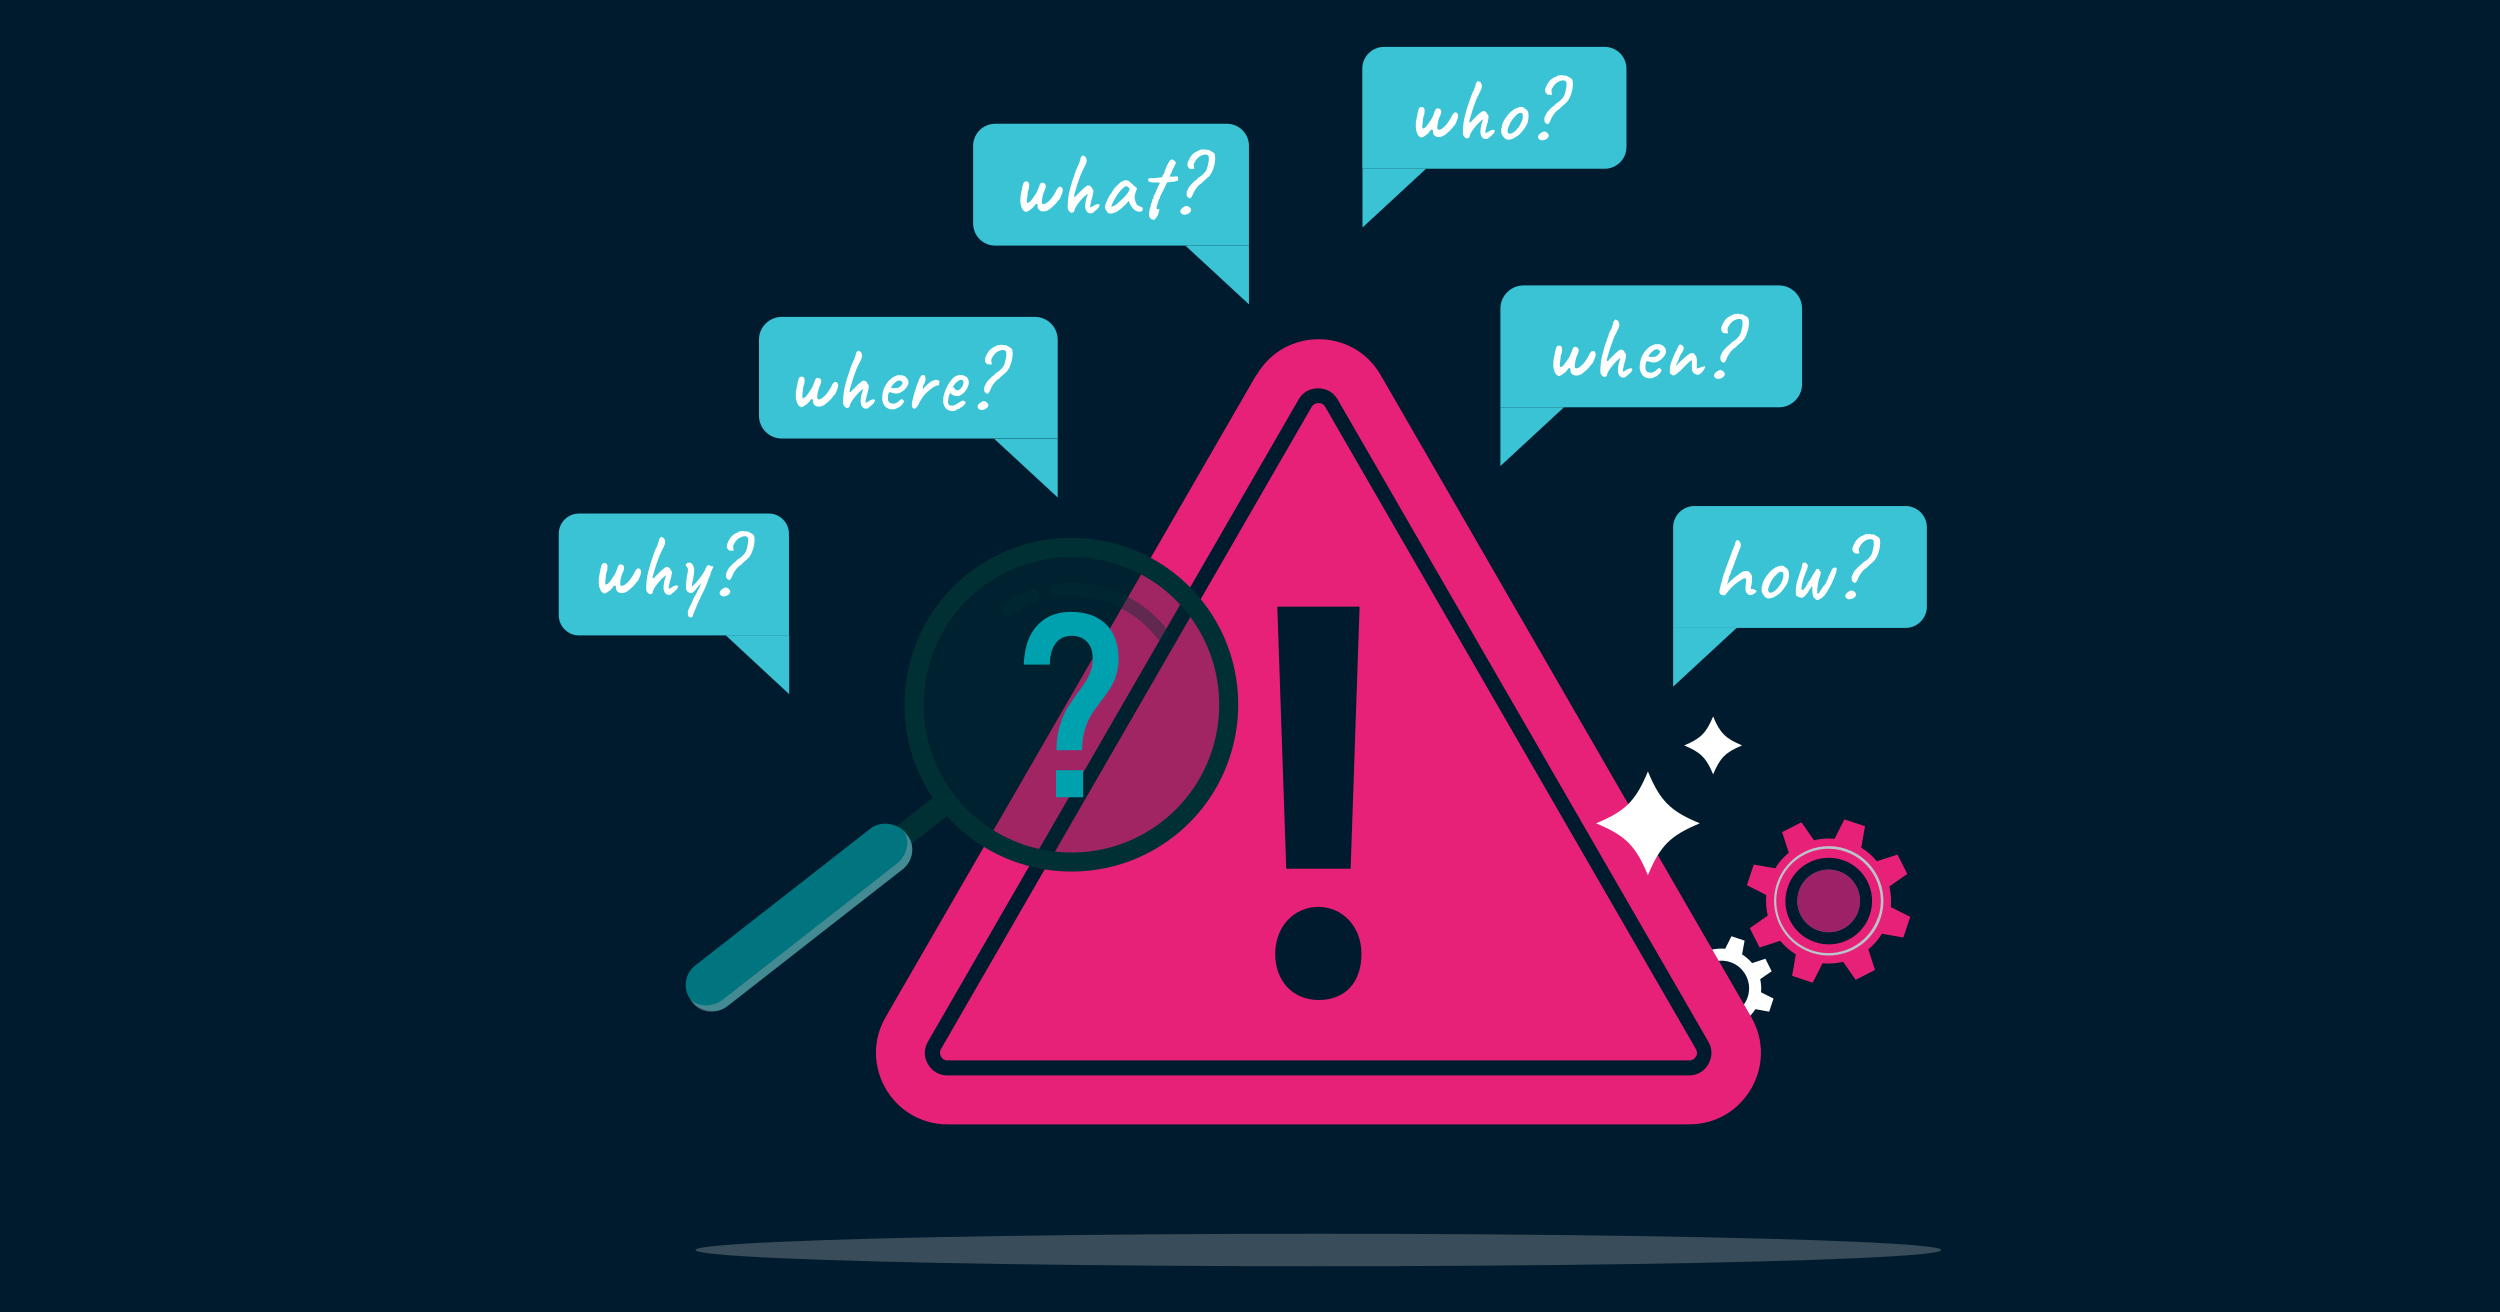 <?xml version="1.0" encoding="UTF-8"?> <svg xmlns="http://www.w3.org/2000/svg" version="1.1" viewBox="0 0 1200 630"><defs><style> .cls-1 { fill: #bcbec0; } .cls-1, .cls-2, .cls-3, .cls-4, .cls-5, .cls-6, .cls-7, .cls-8, .cls-9, .cls-10, .cls-11, .cls-12, .cls-13 { stroke-width: 0px; } .cls-1, .cls-5 { opacity: .3; } .cls-1, .cls-14 { mix-blend-mode: multiply; } .cls-2 { fill: #3ac2d5; } .cls-3 { fill: #516f7e; } .cls-4 { fill: #007580; } .cls-5, .cls-10 { fill: #003034; } .cls-6 { fill: #a7a9ac; } .cls-7 { fill: #00a1ae; } .cls-8 { fill: #e72178; } .cls-15 { opacity: .4; } .cls-9 { fill: #001b2d; } .cls-16 { isolation: isolate; } .cls-14 { opacity: .4; } .cls-11 { fill: #fff; } .cls-12 { fill: #9d2167; } .cls-13 { fill: #b9c5cb; } </style></defs><g class="cls-16"><g id="Layer_1" data-name="Layer 1"><rect class="cls-9" width="1200" height="630"></rect><g><ellipse class="cls-1" cx="632.8" cy="600" rx="299" ry="7.8"></ellipse><g><g><g><path class="cls-3" d="M892,437.2c2.6-7.9-1.6-16.4-9.5-19-7.9-2.6-16.4,1.6-19,9.5-2.6,7.9,1.6,16.4,9.5,19,7.9,2.6,16.4-1.6,19-9.5Z"></path><path class="cls-8" d="M860.2,468.4l9.9,3.3,4.7-9.3c3.4.3,6.7,0,9.9-.7l6,8.6,9.3-4.7-3.2-9.9c2.5-2.1,4.8-4.6,6.5-7.5l10.3,1.8,3.3-9.9-9.3-4.7c.3-3.4,0-6.7-.7-9.9l8.6-6-4.7-9.3-9.9,3.2c-2.1-2.5-4.6-4.8-7.5-6.5l1.8-10.3-9.9-3.3-4.7,9.3c-3.4-.3-6.7,0-9.9.7l-6-8.6-9.3,4.7,3.2,9.9c-2.5,2.1-4.8,4.6-6.5,7.5l-10.3-1.8-3.3,9.9,9.3,4.7c-.3,3.4,0,6.7.7,9.9l-8.6,6,4.7,9.3,9.9-3.2c2.1,2.5,4.6,4.8,7.5,6.5l-1.8,10.3ZM858.1,425.9c3.6-10.9,15.4-16.7,26.3-13.1,10.9,3.6,16.8,15.4,13.1,26.3-3.6,10.9-15.4,16.8-26.3,13.1-10.9-3.6-16.8-15.4-13.1-26.3Z"></path></g><path class="cls-12" d="M873,446.7c-7.9-2.6-12.1-11.1-9.5-19,2.6-7.9,11.1-12.1,19-9.5,7.9,2.6,12.1,11.1,9.5,19-2.6,7.9-11.1,12.1-19,9.5Z"></path><path class="cls-13" d="M852.9,424.1c4.6-13.7,19.5-21.2,33.2-16.6,13.7,4.6,21.2,19.5,16.6,33.2-4.6,13.7-19.5,21.2-33.2,16.6-13.7-4.6-21.2-19.5-16.6-33.2ZM901.5,440.4c4.4-13.1-2.7-27.3-15.9-31.7-13.1-4.4-27.3,2.7-31.7,15.8-4.4,13.1,2.7,27.3,15.8,31.7,13.1,4.4,27.3-2.7,31.7-15.9Z"></path><path class="cls-11" d="M815.1,497.4l6.3,2.1,3-6c2.2.2,4.3,0,6.3-.4l3.8,5.5,6-3-2.1-6.4c1.6-1.3,3-3,4.2-4.8l6.6,1.2,2.1-6.3-6-3c.2-2.2,0-4.3-.4-6.3l5.5-3.8-3-6-6.4,2.1c-1.3-1.6-3-3-4.8-4.2l1.2-6.6-6.3-2.1-3,6c-2.2-.2-4.3,0-6.3.4l-3.8-5.5-6,3,2.1,6.4c-1.6,1.3-3,3-4.2,4.8l-6.6-1.2-2.1,6.3,6,3c-.2,2.2,0,4.3.4,6.3l-5.5,3.8,3,6,6.4-2.1c1.3,1.6,3,3,4.8,4.2l-1.2,6.6ZM813.7,470.2c2.3-6.9,9.8-10.7,16.8-8.4,6.9,2.3,10.7,9.8,8.4,16.8-2.3,6.9-9.8,10.7-16.8,8.4-6.9-2.3-10.7-9.8-8.4-16.8Z"></path></g><g><path class="cls-8" d="M603,180l-177.9,308.2c-13.2,22.9,3.3,51.5,29.8,51.5h355.9c26.5,0,43-28.6,29.8-51.5l-177.9-308.2c-13.2-22.9-46.3-22.9-59.5,0Z"></path><path class="cls-9" d="M810.7,516.2h-355.9c-4,0-7.3-1.9-9.4-5.4-2-3.5-2-7.3,0-10.8l177.9-308.2c2-3.5,5.3-5.4,9.4-5.4s7.3,1.9,9.4,5.4l177.9,308.2c2,3.5,2,7.3,0,10.8-2,3.5-5.3,5.4-9.4,5.4ZM632.8,193.5c-1.5,0-2.4.6-3.2,1.8l-177.9,308.2c-.7,1.3-.7,2.4,0,3.7.7,1.3,1.7,1.8,3.2,1.8h355.9c1.5,0,2.4-.6,3.2-1.8s.7-2.4,0-3.7l-177.9-308.2c-.7-1.3-1.7-1.8-3.2-1.8Z"></path><path class="cls-9" d="M612.1,457.9c0-13.6,9.5-22.6,20.7-22.6s20.7,9,20.7,22.6-7.8,22.1-20.5,22.1-20.9-9.4-20.9-22.1ZM617.4,417l-4.3-125.8h39.5l-4.3,125.8h-30.9Z"></path></g><g><rect class="cls-10" x="329" y="421.9" width="142" height="11.1" transform="translate(-178.4 336.8) rotate(-38)"></rect><rect class="cls-4" x="318.1" y="428" width="130.6" height="24.9" rx="11.8" ry="11.8" transform="translate(-189.8 329.3) rotate(-38)"></rect><g class="cls-14"><path class="cls-6" d="M432.7,417.7l-83.2,65c-5.4,4.3-12.9,3.8-16.7-1l-1.7-2.2c-.1-.1-.2-.3-.3-.4,3.9,4.4,11,4.7,16.3.6l83.2-65c5.3-4.1,6.7-11.1,3.4-15.9.1.1.2.3.4.4l1.7,2.2c3.8,4.8,2.4,12.2-3.1,16.4Z"></path></g><g><circle class="cls-5" cx="514.3" cy="338.2" r="75.6"></circle><g class="cls-15"><path class="cls-10" d="M504.2,285.5c-.3-.4-.6-1-.7-1.6-.2-1.8,1-3.4,2.8-3.6,20.6-2.8,41.3,5.6,54,21.9,1.1,1.4.8,3.4-.6,4.5-1.4,1.1-3.4.8-4.5-.6-11.3-14.5-29.8-22-48.1-19.5-1.2.2-2.3-.3-3-1.2Z"></path></g><g class="cls-15"><path class="cls-10" d="M481,294.3c0,0,0-.1-.1-.2-1-1.5-.6-3.5.9-4.5,4-2.7,8.4-4.9,13-6.5,1.7-.6,3.5.3,4.1,2,.6,1.7-.3,3.5-2,4.1-4.1,1.4-7.9,3.4-11.5,5.8-1.4.9-3.3.6-4.3-.7Z"></path></g><path class="cls-10" d="M451.1,387.6c-27.2-34.8-21-85.3,13.8-112.5,34.8-27.2,85.3-21,112.5,13.8,27.2,34.8,21,85.3-13.8,112.5-34.8,27.2-85.3,21-112.5-13.8ZM570.2,294.6c-24.1-30.8-68.7-36.3-99.6-12.2-30.8,24.1-36.3,68.7-12.2,99.6,24.1,30.8,68.7,36.3,99.6,12.2,30.8-24.1,36.3-68.7,12.2-99.6Z"></path><path class="cls-10" d="M452.5,386.4c-26.6-34-20.5-83.4,13.5-109.9,34-26.6,83.4-20.5,109.9,13.5,26.6,34,20.5,83.4-13.5,109.9-34,26.6-83.4,20.5-109.9-13.5ZM571.6,293.4c-24.7-31.6-70.5-37.3-102.2-12.6-31.6,24.7-37.3,70.5-12.6,102.2,24.7,31.6,70.5,37.3,102.2,12.6,31.6-24.7,37.3-70.5,12.6-102.2Z"></path><path class="cls-7" d="M508.6,348.7c1-3.3,2.1-6.2,3.5-8.5,1.4-2.3,3.2-4.9,5.4-7.9,1.6-2.2,2.9-4,3.8-5.5.9-1.4,1.7-3,2.3-4.8.6-1.8.9-3.6.9-5.7h0c0-3.6-.9-6.3-2.7-8.2-1.8-1.9-4.3-2.9-7.5-2.9s-5.8,1.2-7.6,3.6c-1.8,2.4-2.7,5.8-2.8,10.2h0c0,0-12.5,0-12.5,0h0c.2-5.4,1.2-9.9,3-13.7,1.9-3.8,4.5-6.6,7.8-8.6,3.3-2,7.3-3,11.9-3s8.9.9,12.3,2.7c3.4,1.8,6,4.3,7.8,7.7,1.8,3.4,2.7,7.4,2.7,12.2h0c0,2.9-.4,5.5-1.1,7.8-.7,2.3-1.7,4.3-2.7,6-1.1,1.7-2.5,3.8-4.4,6.2-2,2.6-3.7,4.9-4.9,6.9-1.3,2-2.3,4.4-3.1,7.2-.8,2.8-1.3,6-1.3,9.7h-12.3c0-4.3.5-8.1,1.5-11.4ZM506.9,369.7h13v13h-13v-13Z"></path></g></g><g><path class="cls-11" d="M791,370.3c5.9,14.2,10.7,19,24.9,24.9-14.2,5.9-19,10.7-24.9,24.9-5.9-14.2-10.7-19-24.9-24.9,14.2-5.9,19-10.7,24.9-24.9Z"></path><path class="cls-11" d="M822.3,343.9c3.3,8,6,10.6,13.9,13.9-8,3.3-10.6,6-13.9,13.9-3.3-8-6-10.6-13.9-13.9,8-3.3,10.6-6,13.9-13.9Z"></path></g><path class="cls-2" d="M375.3,152.1h121.4c6.1,0,11,4.9,11,11v47.4h-132.4c-6.1,0-11-4.9-11-11v-36.4c0-6.1,4.9-11,11-11Z"></path><polygon class="cls-2" points="507.7 210.6 507.7 238.8 477.2 210.6 507.7 210.6"></polygon><g><path class="cls-2" d="M664.4,22.5h116.4v48.1c0,5.7-4.7,10.4-10.4,10.4h-106c-5.7,0-10.4-4.7-10.4-10.4v-37.7c0-5.7,4.7-10.4,10.4-10.4Z" transform="translate(1434.7 103.5) rotate(180)"></path><polygon class="cls-2" points="654 81 654 109.2 684.5 81 654 81"></polygon><g><path class="cls-11" d="M681.9,65.8c-.4,0-.8-.3-1.2-.9-.4-.6-.7-1.3-.9-2.2-.2-.9-.3-1.8-.2-2.7,0-.9,0-1.7.2-2.2.1-.6.2-1.1.3-1.7,0-.2.1-.3.2-.4,0-.1,0-.3,0-.6,0-.3.1-.7.3-1.3.1-.5.2-.9.3-1.2.1-.3.2-.5.3-.7.2-.3.5-.4.8-.5.3,0,.6,0,.9,0,.3.1.5.3.6.6.2.1.3.5.3,1,0,.5,0,1-.1,1.6,0,.5-.2.9-.4,1.1,0,.1-.1.5-.2,1.1,0,.6-.1,1.2-.2,1.9,0,.7-.2,1.2-.2,1.6,0,.5,0,.9.1,1.2.2.3.5.2,1-.1.5-.3,1.2-1.1,2-2.3.6-.9,1.1-1.6,1.4-2.1.3-.5.5-1,.7-1.5.2-.4.4-.9.6-1.5.1-.5.3-.8.4-1.1.1-.3.3-.5.4-.6.3-.3.6-.4.9-.3.4,0,.7.2,1.1.4.3.3.5.8.5,1.3,0,.5-.2,1.1-.5,1.8-.2.5-.5,1-.7,1.7-.2.7-.4,1.4-.5,2.1-.1.7-.2,1.3-.2,1.8s0,.9.2,1c.2.1.4.2.6.2.3,0,.7-.1,1.2-.4.4-.3,1-.7,1.6-1.3.3-.3.6-.6,1-1.1.4-.5.7-1,1.1-1.6.4-.6.7-1.1.9-1.5.2-.4.4-.7.4-.8,0-.2.1-.4.4-.7.2-.2.3-.4.4-.5.1-.1.3-.3.6-.4.2-.1.5-.1.7,0,.2,0,.4.2.6.5.1.1.2.3.3.6,0,.3,0,.6,0,1,0,.3-.2.7-.4,1.3-.2.5-.4,1-.6,1.5-.2.5-.4.8-.5,1-.1.1-.3.3-.6.6-.3.3-.5.6-.8,1-.7.9-1.2,1.4-1.6,1.7-.3.3-.6.5-.8.7-.6.6-1.3,1.1-1.9,1.4-.7.3-1.4.5-2,.5-.6,0-1.2-.1-1.6-.4-.9-.5-1.3-1.2-1.3-2.3s0-.5-.2-.9c-.1,0-.3,0-.5,0-.2,0-.4.3-.6.6-.3.5-.7,1-1.3,1.5-.6.5-1.2.9-1.8,1.3-.6.3-1.1.5-1.4.5Z"></path><path class="cls-11" d="M714.7,66.4c-.7.3-1.4.4-2,.3-.6-.1-1.1-.5-1.5-1.1-.4-.6-.6-1.4-.6-2.4s0-.8.1-1.3c0-.6.2-1.2.3-1.8.1-.6.3-1.2.5-1.7,0-.3.2-.5.3-.7,0-.2,0-.3,0-.3s-.3,0-.4.2c-.2.1-.3.3-.4.3-.7.5-1.3,1.2-2,1.9-.7.7-1.2,1.5-1.8,2.2-.5.7-1,1.4-1.3,2s-.5,1.1-.5,1.4-.2.7-.7.9c-.4.2-.8.2-1.1,0-.5-.3-.9-.7-1.2-1.3-.2-.5-.3-1.3-.2-2.4,0-1.4.2-2.6.3-3.6.1-1.1.4-2.2.7-3.5.3-1.3.8-2.8,1.3-4.6.4-1,.7-2,1-2.9.3-.9.6-1.7.8-2.3.2-.6.4-1,.5-1.2.1-.1.3-.5.6-1.1.2-.6.4-1.1.6-1.7.2-.6.3-.9.3-1,0-.2,0-.4.1-.6,0-.2.2-.3.3-.5.1-.2.3-.4.4-.5.1-.1.2-.2.2-.2.1,0,.3,0,.6.2.3.1.5.2.7.4.2.2.4.4.4.6.2.4.3.8.3,1.2,0,.4-.1.9-.3,1.5-.2.6-.7,1.4-1.2,2.5-.5.9-.9,1.8-1.3,2.8-.4,1-.7,1.9-1.1,3-.1.4-.3,1-.6,1.8-.2.8-.5,1.5-.7,2.3-.2.8-.4,1.5-.6,2.1-.2.6-.2,1-.2,1.2s.1.3.3.3c.2,0,.5-.2.7-.5.1-.2.3-.5.7-.8.3-.3.6-.6.8-.8.2-.2.5-.5.9-.9s.8-.8,1.2-1.1c.4-.4.8-.7,1.2-1,.4-.3.7-.4.9-.4.4,0,.8.1,1.2.4.3.3.6.6.7,1.1,0,0,.2.2.3.3,0,.1.1.2.2.3.1.1.2.6,0,1.5,0,.9-.4,2-.8,3.4-.3,1.1-.4,1.9-.6,2.6-.1.7,0,1,.2,1,.6-.3,1.1-.6,1.4-.8.8-.5,1.5-.8,2.1-.8s.8.2.8.5,0,.3-.2.5c-.1.2-.2.3-.2.4v.2c0,0-.2.3-.6.6-.4.4-.8.8-1.2,1.1-.4.4-.8.6-1.1.7Z"></path><path class="cls-11" d="M723.8,67c-.4,0-.7,0-.9-.2-.2-.1-.5-.3-.8-.6-.5-.6-1-1.2-1.2-1.7-.3-.6-.4-1.1-.3-1.6,0-.2.1-.6,0-1-.1-.1-.2-.2-.1-.3,0,0,.1-.1.2-.2.2,0,.2-.2.2-.5,0-.2,0-.7.3-1.5.3-.8.6-1.5,1.1-2.2.2-.3.4-.7.8-1.1.3-.5.7-1,1.1-1.4.4-.5.8-.9,1.1-1.1.7-.6,1.4-1.1,1.9-1.4.6-.3,1.2-.5,1.8-.7.6-.1,1.1-.2,1.5-.2s.8.2,1.2.7c.7.3,1.1.7,1.4,1.1.3.4.5,1,.6,1.8,0,.9,0,1.9-.2,3-.2,1.2-.9,2.6-2.1,4.2-.7,1-1.4,1.8-2,2.4-.6.5-1.4,1-2.2,1.5-.6.4-1.2.7-1.7.8-.5.2-1.2.3-1.8.3ZM728,62.1c.7-.7,1.2-1.4,1.6-2.1.4-.7.7-1.5,1.1-2.5.1-.3.2-.7.2-1.1,0-.4,0-.9,0-1.3,0-.4-.1-.6-.3-.7-.3-.2-.7-.3-1.1-.2-.4,0-.9.3-1.4.8-.9.8-1.7,1.7-2.4,2.7s-1.3,2.3-1.8,3.7c-.3.9-.4,1.7-.1,2.2.2.5.7.7,1.5.5.7-.2,1.7-.8,2.8-2Z"></path><path class="cls-11" d="M741.5,67.1c-.6.2-1.1.3-1.4.3-.4,0-.8-.2-1.3-.5-.5-.5-.7-1.1-.5-1.6.2-.5.7-1.1,1.5-1.6.5-.3.9-.5,1.2-.6.2,0,.6,0,1.2.3.9.6,1.3,1.2,1.2,1.9-.1.7-.7,1.3-1.8,1.8ZM742.6,59.4c-.5,0-.8-.3-1-.6s-.3-.7-.3-1,0-.2,0-.4c0-.2,0-.4,0-.7,0-.2,0-.4.3-.8s.4-.8.6-1.3c.3-.6.8-1.2,1.5-1.9.7-.7,1.2-1.3,1.7-1.6.3-.2.5-.4.7-.5,0-.1.2-.3.6-.7.4-.3.7-.6,1-.7.8-.5,1.2-.9,1.4-1.1.7-.7,1.2-1.3,1.5-1.8.3-.6.6-1.2.7-1.9.2-.7.4-1.6.6-2.7,0-1,0-1.7,0-2,0-.3-.2-.6-.6-.9-.6-.3-1.4-.3-2.2,0-.8.2-1.6.6-2.3,1.3-.7.6-1.3,1.4-1.8,2.4-.2.5-.3.8-.3,1,0,.2,0,.4.1.7,0,.2,0,.5.1.7,0,.2.1.4.1.6-.1,0-.3,0-.6,0-.3,0-.6,0-1,0-.3,0-.6-.1-.9-.3-.3-.4-.5-.7-.6-.8-.2-.2-.3-.5-.2-.7,0-.2,0-.5,0-1,.2-.6.5-1.2.8-1.9.3-.7.8-1.3,1.3-2,.5-.6,1.2-1.1,1.9-1.5.6-.3,1.4-.6,2.3-1.1.4,0,.9,0,1.4-.1.2,0,.4,0,.6,0s.3,0,.3.2h1.3c.3,0,.7.2,1.1.5.4.2.8.4,1.2.7.4.2.6.5.8.7.2.6.3,1.4.3,2.4,0,.9-.2,1.9-.4,3-.3,1-.6,2-1,3-.4.9-.9,1.7-1.5,2.4-.2.2-.5.5-1,.9-.5.4-.9.8-1.5,1.3-.5.5-.9.9-1.2,1.2-1,.5-1.8,1.4-2.6,2.5-.8,1.1-1.3,2.2-1.7,3.2-.3.7-.6,1.1-.8,1.3-.2.2-.5.2-.9.2Z"></path></g></g><g><path class="cls-11" d="M384.3,195.2c-.4,0-.8-.3-1.2-.9-.4-.6-.7-1.3-.9-2.2-.2-.9-.3-1.8-.2-2.7,0-.9,0-1.7.2-2.2.1-.6.2-1.1.3-1.7,0-.2.1-.3.2-.4,0-.1,0-.3,0-.6,0-.3.1-.7.3-1.3.1-.5.2-.9.3-1.2.1-.3.2-.5.3-.7.2-.3.5-.4.8-.5.3,0,.6,0,.9,0,.3.1.5.3.6.6.2.1.3.5.3,1,0,.5,0,1-.1,1.6,0,.5-.2.9-.4,1.1,0,.1-.1.5-.2,1.1,0,.6-.1,1.2-.2,1.9,0,.7-.2,1.2-.2,1.6,0,.5,0,.9.1,1.2.2.3.5.2,1-.1.5-.3,1.2-1.1,2-2.3.6-.9,1.1-1.6,1.4-2.1.3-.5.5-1,.7-1.5.2-.4.4-.9.6-1.5.1-.5.3-.8.4-1.1.1-.3.3-.5.4-.6.3-.3.6-.4.9-.3.4,0,.7.2,1.1.4.3.3.5.8.5,1.3,0,.5-.2,1.1-.5,1.8-.2.5-.5,1-.7,1.7-.2.7-.4,1.4-.5,2.1-.1.7-.2,1.3-.2,1.8s0,.9.2,1c.2.1.4.2.6.2.3,0,.7-.1,1.2-.4.4-.3,1-.7,1.6-1.3.3-.3.6-.6,1-1.1.4-.5.7-1,1.1-1.6.4-.6.7-1.1.9-1.5.2-.4.4-.7.4-.8,0-.2.1-.4.4-.7.2-.2.3-.4.4-.5.1-.1.3-.3.6-.4.2-.1.5-.1.7,0,.2,0,.4.2.6.5.1.1.2.3.3.6,0,.3,0,.6,0,1,0,.3-.2.7-.4,1.3-.2.5-.4,1-.6,1.5-.2.5-.4.8-.5,1-.1.1-.3.3-.6.6-.3.3-.5.6-.8,1-.7.9-1.2,1.4-1.6,1.7-.3.3-.6.5-.8.7-.6.6-1.3,1.1-1.9,1.4-.7.3-1.4.5-2,.5-.6,0-1.2-.1-1.6-.4-.9-.5-1.3-1.2-1.3-2.3s0-.5-.2-.9c-.1,0-.3,0-.5,0-.2,0-.4.3-.6.6-.3.5-.7,1-1.3,1.5-.6.5-1.2.9-1.8,1.3-.6.3-1.1.5-1.4.5Z"></path><path class="cls-11" d="M417.2,195.8c-.7.3-1.4.4-2,.3-.6-.1-1.1-.5-1.5-1.1-.4-.6-.6-1.4-.6-2.4s0-.8.1-1.3c0-.6.2-1.2.3-1.8.1-.6.3-1.2.5-1.7,0-.3.2-.5.3-.7s0-.3,0-.3-.3,0-.4.2c-.2.1-.3.3-.4.3-.7.5-1.3,1.2-2,1.9-.7.7-1.2,1.5-1.8,2.2-.5.7-1,1.4-1.3,2-.3.6-.5,1.1-.5,1.4s-.2.7-.7.9c-.4.2-.8.2-1.1,0-.5-.3-.9-.7-1.2-1.3-.2-.5-.3-1.3-.2-2.4,0-1.4.2-2.6.3-3.6.1-1.1.4-2.2.7-3.5.3-1.3.8-2.8,1.3-4.6.4-1,.7-2,1-2.9.3-.9.6-1.7.8-2.3.2-.6.4-1,.5-1.2.1-.1.3-.5.6-1.1.2-.6.4-1.1.6-1.7.2-.6.3-.9.3-1,0-.2,0-.4.1-.6,0-.2.2-.3.3-.5.1-.2.3-.4.4-.5.1-.1.2-.2.2-.2.1,0,.3,0,.6.2.3.1.5.2.7.4.2.2.4.4.4.6.2.4.3.8.3,1.2,0,.4-.1.9-.3,1.5s-.7,1.4-1.2,2.5c-.5.9-.9,1.8-1.3,2.8s-.7,1.9-1.1,3c-.1.4-.3,1-.6,1.8-.2.8-.5,1.5-.7,2.3-.2.8-.4,1.5-.6,2.1-.2.6-.2,1-.2,1.2s.1.3.3.3c.2,0,.5-.2.7-.5.1-.2.3-.5.7-.8.3-.3.6-.6.8-.8l.9-.9c.4-.4.8-.8,1.2-1.1.4-.4.8-.7,1.2-1,.4-.3.7-.4.9-.4.4,0,.8.1,1.2.4.3.3.6.6.7,1.1,0,0,.2.2.3.3,0,.1.1.2.2.3.1.1.2.6,0,1.5,0,.9-.4,2-.8,3.4-.3,1.1-.4,1.9-.6,2.6-.1.7,0,1,.2,1,.6-.3,1.1-.6,1.4-.8.8-.5,1.5-.8,2.1-.8s.8.2.8.5,0,.3-.2.5c-.1.2-.2.3-.2.4v.2c0,0-.2.3-.6.6-.4.4-.8.8-1.2,1.1-.4.4-.8.6-1.1.7Z"></path><path class="cls-11" d="M431.1,195.6c-.7.5-1.5.8-2.3.9-.9,0-1.7,0-2.4-.4-.8-.3-1.4-.8-1.9-1.5-.4-.5-.7-1.2-.9-2.1-.2-.8-.2-1.9,0-3.3.1-1.2.5-2.4,1.1-3.6.6-1.2,1.4-2.3,2.3-3.2.9-.9,1.9-1.6,2.9-1.9.4-.3.8-.4,1.1-.4.3,0,.9,0,1.5,0,.7,0,1.2.2,1.6.4.4.2.7.4.9.7.5.4.8.9.9,1.3.1.4.2.9.2,1.3-.1.7-.5,1.6-1.3,2.5-.7,1-1.7,1.7-2.9,2.3-.6.2-1.2.3-1.9.3s-1.4-.2-2.2-.5c-.6-.2-1-.2-1.2.2-.2.3-.3,1-.4,2,0,.9,0,1.6.3,2.1.3.5.6.8,1.1.9.6.1,1.1.2,1.4.2.3,0,.7-.2,1.2-.4.4-.2.6-.4.8-.5.1,0,.3-.2.4-.3.1-.1.3-.3.5-.5.2-.2.3-.3.5-.4.1,0,.3-.1.4-.1s.4,0,.6.3c.2.2.3.4.4.5.2,0,.2.3,0,.7-.2.4-.5.8-1,1.3-.5.5-1,.9-1.6,1.3ZM430.9,186.3c.3-.1.6-.3.9-.6.4-.3.7-.6,1-1,.3-.3.4-.6.4-.8,0-.4-.2-.7-.6-1-.4-.3-.9-.3-1.7-.1-.3,0-.6.3-1,.6s-.7.6-1.1,1c-.3.4-.6.7-.8,1-.2.3-.3.5-.3.6,0,.1.3.3.7.3.4,0,.8.1,1.3,0,.5,0,.9-.1,1.2-.2Z"></path><path class="cls-11" d="M439.3,196.1c-.1.2-.4.2-.7,0-.3-.2-.5-.3-.6-.5-.2,0-.3-.2-.3-.5,0-.2,0-.5,0-.9,0-.4,0-.8.1-1.1,0-.3.1-.6.2-1,.1-.3.2-.7.3-1.2.2-.8.4-1.3.5-1.8,0-.4.2-.8.3-1.1.1-.3.2-.8.4-1.3.2-.6.4-1.2.6-1.8.2-.6.4-1.1.7-1.7.1-.5.4-1.1.6-1.6.3-.5.5-.9.8-1.3.1-.1.3-.3.5-.3.2,0,.4,0,.6,0,.3,0,.5,0,.6.3.1.2.2.5.3,1,.1.5,0,1.1,0,1.6-.2.5-.5,1.2-1,2-.1.5-.2.8-.2,1.1,0,.3,0,.5,0,.8.3-.4.7-.8,1-1.2.4-.3.8-.7,1.1-1,.6-.5,1.1-1,1.5-1.3.4-.3,1-.5,1.6-.7.3-.2.6-.3,1-.3.3,0,.6,0,1,.2.3.1.6.3.8.5,0,0,0,0-.1.2,0,.2,0,.5-.1.8,0,.3,0,.7-.2,1-.5,0-1.1,0-1.5.3-.5.2-.9.5-1.3.7s-.7.5-1,.8c-.5.4-1.1.8-1.6,1.3-.6.5-1.1,1-1.6,1.6-.4.5-.8,1-1.1,1.5-.3.5-.6.9-.8,1.3-.2.4-.4.7-.5,1-.2.5-.5,1-.9,1.6-.4.5-.7.8-.9.9Z"></path><path class="cls-11" d="M457.2,197.3c-1.4,0-2.5-.5-3.3-1.4-.8-1-1.2-2.2-1.2-3.8,0-1,.2-2.2.6-3.4s.9-2.4,1.5-3.5c.6-1.1,1.3-2.1,2-3,.7-.9,1.5-1.5,2.3-1.8.3-.1.6-.3.9-.3.3,0,.7-.1,1-.1s.7,0,1,.1.7.2,1,.3c.5.2,1,.5,1.3.9.3.4.6,1,.7,1.8,0,.5,0,.8,0,1.1,0,.3-.1.6-.3,1-.3,1-.8,1.9-1.5,2.7-.6.8-1.4,1.4-2.3,1.9-.2.1-.5.2-.8.3-.3,0-.6,0-.8,0-.6,0-1.1-.1-1.6-.3-.5-.2-1-.5-1.3-.9l-.3-.3-.2.4c-.3.7-.5,1.3-.6,1.9-.1.6-.2,1.1-.2,1.5s0,.7,0,1c0,.3.2.6.3.8.1.2.3.3.5.4.2,0,.5.1.8.1s.4,0,.6,0c.2,0,.4,0,.6-.1.5-.2.9-.4,1.2-.6.3-.2.6-.4,1-.7h.2c0,0,0-.1,0-.1.4-.2.7-.4.9-.5.2-.1.4-.2.4-.2.1,0,.2-.1.3-.2.3,0,.6,0,1,.2.4.2.6.5.6.8,0,.2-.2.4-.4.7-.2.3-.5.6-.8.9s-.6.5-.8.6c0,0-.2,0-.3.1-.1,0-.2.1-.3.2h0c-.3.3-.5.5-.8.5h-.3c-.1.2-.5.4-1.1.7-.6.2-1.3.4-1.9.4ZM459.3,187.4c.4,0,.8-.1,1.1-.3.3-.2.6-.5.9-.8.6-.7,1-1.4,1.1-2.2.1-.8,0-1.3-.3-1.6-.1,0-.3-.1-.4-.2-.1,0-.3,0-.6,0-.3,0-.6.2-1.1.5-.4.3-.9.7-1.3,1.1-.4.4-.8.9-1,1.3l-.6.9c.2,0,.3-.1.5-.2.2,0,.3,0,.3,0,0,.2.2.4.3.6.1.2.2.4.4.5.1.1.3.2.6.2Z"></path><path class="cls-11" d="M472.5,196.5c-.6.2-1.1.3-1.4.3-.4,0-.8-.2-1.3-.5-.5-.5-.7-1.1-.5-1.6.2-.5.7-1.1,1.5-1.6.5-.3.9-.5,1.2-.6.2,0,.6,0,1.2.3.9.6,1.3,1.2,1.2,1.9-.1.7-.7,1.3-1.8,1.8ZM473.7,188.8c-.5,0-.8-.3-1-.6-.2-.3-.3-.7-.3-1s0-.2,0-.4c0-.2,0-.4,0-.7,0-.2,0-.4.3-.8.2-.4.4-.8.6-1.3.3-.6.8-1.2,1.5-1.9.7-.7,1.2-1.3,1.7-1.6.3-.2.5-.4.7-.5,0-.1.2-.3.6-.7.4-.3.7-.6,1-.7.8-.5,1.2-.9,1.4-1.1.7-.7,1.2-1.3,1.5-1.8.3-.6.6-1.2.7-1.9.2-.7.4-1.6.6-2.7,0-1,0-1.7,0-2,0-.3-.2-.6-.6-.9-.6-.3-1.4-.3-2.2,0-.8.2-1.6.6-2.3,1.3-.7.6-1.3,1.4-1.8,2.4-.2.5-.3.8-.3,1,0,.2,0,.4.1.7,0,.2,0,.5.1.7,0,.2.1.4.1.6-.1,0-.3,0-.6,0-.3,0-.6,0-1,0-.3,0-.6-.1-.9-.3-.3-.4-.5-.7-.6-.8-.2-.2-.3-.5-.2-.7,0-.2,0-.5,0-1,.2-.6.5-1.2.8-1.9.3-.7.8-1.3,1.3-2,.5-.6,1.2-1.1,1.9-1.5.6-.3,1.4-.6,2.3-1.1.4,0,.9,0,1.4-.1.2,0,.4,0,.6,0,.2,0,.3,0,.3.2h1.3c.3,0,.7.2,1.1.5.4.2.8.4,1.2.7.4.2.6.5.8.7.2.6.3,1.4.3,2.4,0,.9-.2,1.9-.4,3-.3,1-.6,2-1,3-.4.9-.9,1.7-1.5,2.4-.2.2-.5.5-1,.9-.5.4-.9.8-1.5,1.3-.5.5-.9.9-1.2,1.2-1,.5-1.8,1.4-2.6,2.5s-1.3,2.2-1.7,3.2c-.3.7-.6,1.1-.8,1.3-.2.2-.5.2-.9.2Z"></path></g><path class="cls-2" d="M477.7,59.4h111.2c5.9,0,10.6,4.8,10.6,10.6v47.9h-121.8c-5.9,0-10.6-4.8-10.6-10.6v-37.3c0-5.9,4.8-10.6,10.6-10.6Z"></path><polygon class="cls-2" points="599.5 117.9 599.5 146.1 569 117.9 599.5 117.9"></polygon><path class="cls-2" d="M731.3,137h133.7v47.4c0,6.1-5,11.1-11.1,11.1h-122.6c-6.1,0-11.1-5-11.1-11.1v-36.3c0-6.1,5-11.1,11.1-11.1Z" transform="translate(1585.2 332.5) rotate(180)"></path><polygon class="cls-2" points="720.2 195.5 720.2 223.7 750.7 195.5 720.2 195.5"></polygon><path class="cls-2" d="M813.3,242.9h111.6v48.3c0,5.6-4.6,10.2-10.2,10.2h-101.4c-5.6,0-10.2-4.6-10.2-10.2v-38.1c0-5.6,4.6-10.2,10.2-10.2Z" transform="translate(1728 544.3) rotate(180)"></path><polygon class="cls-2" points="803.1 301.4 803.1 329.6 833.6 301.4 803.1 301.4"></polygon><g><path class="cls-11" d="M827.2,285.6c-.2,0-.4,0-.7,0-.2,0-.4-.2-.6-.3-.2-.3-.4-.5-.5-.7-.1-.2-.1-.4-.1-.7,0-.3.1-.7.2-1.3.1-.5.3-1.1.5-1.9.2-.8.4-1.6.7-2.5,0-.4.2-.9.3-1.4.2-.5.3-.9.5-1.4.2-.4.3-.8.4-1,.2-.8.5-1.5.7-2.1.2-.6.5-1.3.8-2.2s.7-1.9,1.2-3.2c.6-1.7,1.1-3,1.5-3.9s.6-1.5.7-1.9c.1-.4.2-.7.3-1,0-.2.1-.4.3-.6.2-.1.4-.2.6-.2.4,0,.8.2,1,.6.3.4.5.9.6,1.5,0,.6,0,1.1-.3,1.6-.5,1-.9,2.2-1.4,3.6-.5,1.4-1,2.7-1.5,4.1-.5,1.3-.9,2.5-1.4,3.5,0,.1,0,.4-.2.7-.1.3-.2.6-.3.8-.1.2-.3.5-.5,1,0,.1,0,.4-.1.7,0,.3-.2.7-.3,1,0,.3-.2.7-.3,1.1-.1.4-.2.8-.3,1.2.1-.2.4-.6.8-1,.4-.4.8-.8,1.2-1.2.5-.4.9-.8,1.4-1.2.5-.4.9-.7,1.3-1,.3-.2.8-.5,1.3-1,0,0,0-.2.2-.2,0,0,.2,0,.3,0,0,0,.2,0,.2-.1s.1-.1.2-.2c0-.2.3-.3.6-.4.3-.1.7-.2,1.1-.3.4,0,.8,0,1,0s.6,0,.9.3c.3.2.5.5.9,1,.3.4.5.9.6,1.5,0,.6,0,1.3-.1,2,0,.2,0,.6-.1,1.1,0,.5-.1.9-.2,1.3l-.3,1.4h.6c.3,0,.6,0,1.1.2.1.1.2.2.4.3.1.1.3.2.4.2.3,0,.4.3.2.6-.1.3-.4.6-.7.8-.7.5-1.3.7-1.9.8-.5,0-1.1-.1-1.6-.5-.5-.5-.8-1-.9-1.6-.1-.6-.1-1.3,0-2.3.1-1.3.2-2.2.2-2.8,0-.6-.1-.9-.4-.9s-.8.2-1.5.6c-.7.4-1.4.9-2.3,1.5-.8.6-1.7,1.3-2.5,2.1s-1.5,1.6-2.1,2.4c-.3.4-.7.8-1,1.2-.3.4-.7.6-1.1.6Z"></path><path class="cls-11" d="M848.8,287.2c-.4,0-.7,0-.9-.2-.2-.1-.5-.3-.8-.6-.5-.6-1-1.2-1.2-1.7-.3-.6-.4-1.1-.3-1.6,0-.2.1-.6,0-1-.1-.1-.2-.2-.1-.3,0,0,.1-.1.2-.2.2,0,.2-.2.2-.5,0-.2,0-.7.3-1.5.3-.8.6-1.5,1.1-2.2.2-.3.4-.7.8-1.1.3-.5.7-1,1.1-1.4.4-.5.8-.9,1.1-1.1.7-.6,1.4-1.1,1.9-1.4.6-.3,1.2-.5,1.8-.7.6-.1,1.1-.2,1.5-.2s.8.2,1.2.7c.7.3,1.1.7,1.4,1.1.3.4.5,1,.6,1.8,0,.9,0,1.9-.2,3-.2,1.2-.9,2.6-2.1,4.2-.7,1-1.4,1.8-2,2.4-.6.5-1.4,1-2.2,1.5-.6.4-1.2.7-1.7.8-.5.2-1.2.3-1.8.3ZM853.1,282.4c.7-.7,1.2-1.4,1.6-2.1.4-.7.7-1.5,1.1-2.5.1-.3.2-.7.2-1.1,0-.4,0-.9,0-1.3,0-.4-.1-.6-.3-.7-.3-.2-.7-.3-1.1-.2-.4,0-.9.3-1.4.8-.9.8-1.7,1.7-2.4,2.7s-1.3,2.3-1.8,3.7c-.3.9-.4,1.7-.1,2.2.2.5.7.7,1.5.5.7-.2,1.7-.8,2.8-2Z"></path><path class="cls-11" d="M871.7,287.7c-.4-.2-.7-.5-1-.8-.3-.3-.5-.8-.6-1.4-.1-.6-.2-1.4-.2-2.4s0-1.2,0-1.9c-.5.7-1,1.3-1.4,1.9-.6,1.2-1.3,2.1-1.9,2.7-.6.6-1.1,1-1.4,1.1-.1,0-.4,0-.7,0-.3,0-.7-.2-1-.3-.4-.1-.7-.3-1-.5-.3-.2-.4-.3-.5-.5,0-.1,0-.5,0-1s0-1.1,0-1.7c0-.6.1-1.2.2-1.7,0-.5.2-.9.3-1.1,0,0,0-.2,0-.3,0-.1,0-.2,0-.3.4-1.3.7-2.3,1-3.2.3-.9.5-1.7.8-2.4s.4-1.3.5-1.5c0-.2,0-.5.1-.7,0-.3.1-.4.1-.6,0-.3.1-.5.4-.8.3-.3.7-.4.9-.3.3,0,.6.2.8.5.3.3.5.5.6.8.1.2.2.5,0,.8,0,.3-.3.9-.5,1.6-.3.6-.6,1.3-.8,2-.3.7-.5,1.4-.7,1.9-.2.6-.3,1-.4,1.4,0,.2,0,.4-.1.6,0,.2-.1.3-.1.5,0,0-.1.2-.2.3,0,.1,0,.2,0,.3s0,.3-.1.6c0,.3-.1.6-.1.9-.1.5,0,.9.2.9.2,0,.4,0,.7,0,0-.1.3-.3.5-.6.3-.3.5-.6.7-.9.1-.3.2-.6.4-.7.1-.1.2-.2.3-.3,0,0,.1-.2.1-.5s.1-.4.4-.7c.3-.4.6-.8.9-1.2.6-1,1-1.7,1.1-2,.2-.4.5-.8.7-1.1.2-.3.5-.7.7-1.1.1-.2.2-.4.3-.6.1-.2.3-.3.6-.3s.5,0,.7,0c.1,0,.2.2.3.6.2.2.4.4.5.7.1.3.2.5.2.7-.1.1-.2.3-.2.7,0,0,0,.3-.2.8-.1.4-.3.9-.5,1.3-.2,1-.4,2-.6,3.1-.1,1.1-.2,2-.2,2.7s0,1.2.2,1.3c.2.1.5-.1.8-.7.4-.6.9-1.3,1.5-2.3.1-.2.4-.6.9-1.1s.8-1,.9-1.4c0-.1,0-.4.3-.7.2-.3.3-.7.5-1.1.2-.4.3-.7.3-1,0,0,.1-.3.4-.8s.6-1.1.9-1.8c.2-.7.5-1.1,1-1.4.4-.3.9-.3,1.2-.2.4.1.5.4.4.9-.1,1-.5,2.1-1,3.4-.5,1.3-1.1,2.6-1.7,3.9-.7,1.3-1.3,2.4-1.9,3.4-.2.2-.4.4-.6.7-.2.3-.3.5-.3.6s-.1.2-.4.5c-.2.2-.5.5-.9.8-.3.3-.7.6-1.1.8-.4.3-.8.4-1.1.5-.4,0-.8,0-1.3-.3Z"></path><path class="cls-11" d="M889,287.4c-.6.2-1.1.3-1.4.3-.4,0-.8-.2-1.3-.5-.5-.5-.7-1.1-.5-1.6.2-.5.7-1.1,1.5-1.6.5-.3.9-.5,1.2-.6.2,0,.6,0,1.2.3.9.6,1.3,1.2,1.2,1.9-.1.7-.7,1.3-1.8,1.8ZM890.1,279.6c-.5,0-.8-.3-1-.6-.2-.3-.3-.7-.3-1s0-.2,0-.4c0-.2,0-.4,0-.7,0-.2,0-.4.3-.8.2-.4.4-.8.6-1.3.3-.6.8-1.2,1.5-1.9.7-.7,1.2-1.3,1.7-1.6.3-.2.5-.4.7-.5,0-.1.2-.3.6-.7.4-.3.7-.6,1-.7.8-.5,1.2-.9,1.4-1.1.7-.7,1.2-1.3,1.5-1.8.3-.6.6-1.2.7-1.9.2-.7.4-1.6.6-2.7,0-1,0-1.7,0-2,0-.3-.2-.6-.6-.9-.6-.3-1.4-.3-2.2,0-.8.2-1.6.6-2.3,1.3-.7.6-1.3,1.4-1.8,2.4-.2.5-.3.8-.3,1,0,.2,0,.4.1.7,0,.2,0,.5.1.7,0,.2.1.4.1.6-.1,0-.3,0-.6,0-.3,0-.6,0-1,0-.3,0-.6-.1-.9-.3-.3-.4-.5-.7-.6-.8-.2-.2-.3-.5-.2-.7,0-.2,0-.5,0-1,.2-.6.5-1.2.8-1.9.3-.7.8-1.3,1.3-2,.5-.6,1.2-1.1,1.9-1.5.6-.3,1.4-.6,2.3-1.1.4,0,.9,0,1.4-.1.2,0,.4,0,.6,0,.2,0,.3,0,.3.2h1.3c.3,0,.7.2,1.1.5.4.2.8.4,1.2.7.4.2.6.5.8.7.2.6.3,1.4.3,2.4,0,.9-.2,1.9-.4,3-.3,1-.6,2-1,3-.4.9-.9,1.7-1.5,2.4-.2.2-.5.5-1,.9-.5.4-.9.8-1.5,1.3-.5.5-.9.9-1.2,1.2-1,.5-1.8,1.4-2.6,2.5-.8,1.1-1.3,2.2-1.7,3.2-.3.7-.6,1.1-.8,1.3-.2.2-.5.2-.9.2Z"></path></g><g><path class="cls-11" d="M747.9,180.3c-.4,0-.8-.3-1.2-.9-.4-.6-.7-1.3-.9-2.2-.2-.9-.3-1.8-.2-2.7,0-.9,0-1.7.2-2.2.1-.6.2-1.1.3-1.7,0-.2.1-.3.2-.4,0-.1,0-.3,0-.6,0-.3.1-.7.3-1.3.1-.5.2-.9.3-1.2.1-.3.2-.5.3-.7.2-.3.5-.4.8-.5.3,0,.6,0,.9,0,.3.1.5.3.6.6.2.1.3.5.3,1,0,.5,0,1-.1,1.6,0,.5-.2.9-.4,1.1,0,.1-.1.5-.2,1.1,0,.6-.1,1.2-.2,1.9,0,.7-.2,1.2-.2,1.6,0,.5,0,.9.1,1.2.2.3.5.2,1-.1.5-.3,1.2-1.1,2-2.3.6-.9,1.1-1.6,1.4-2.1.3-.5.5-1,.7-1.5.2-.4.4-.9.6-1.5.1-.5.3-.8.4-1.1.1-.3.3-.5.4-.6.3-.3.6-.4.9-.3.4,0,.7.2,1.1.4.3.3.5.8.5,1.3,0,.5-.2,1.1-.5,1.8-.2.5-.5,1-.7,1.7-.2.7-.4,1.4-.5,2.1-.1.7-.2,1.3-.2,1.8s0,.9.2,1c.2.1.4.2.6.2.3,0,.7-.1,1.2-.4.4-.3,1-.7,1.6-1.3.3-.3.6-.6,1-1.1.4-.5.7-1,1.1-1.6.4-.6.7-1.1.9-1.5s.4-.7.4-.8c0-.2.1-.4.4-.7.2-.2.3-.4.4-.5.1-.1.3-.3.6-.4.2-.1.5-.1.7,0,.2,0,.4.2.6.5.1.1.2.3.3.6,0,.3,0,.6,0,1,0,.3-.2.7-.4,1.3-.2.5-.4,1-.6,1.5-.2.5-.4.8-.5,1-.1.1-.3.3-.6.6-.3.3-.5.6-.8,1-.7.9-1.2,1.4-1.6,1.7-.3.3-.6.5-.8.7-.6.6-1.3,1.1-1.9,1.4-.7.3-1.4.5-2,.5-.6,0-1.2-.1-1.6-.4-.9-.5-1.3-1.2-1.3-2.3s0-.5-.2-.9c-.1,0-.3,0-.5,0-.2,0-.4.3-.6.6-.3.5-.7,1-1.3,1.5-.6.5-1.2.9-1.8,1.3-.6.3-1.1.5-1.4.5Z"></path><path class="cls-11" d="M780.7,180.9c-.7.3-1.4.4-2,.3-.6-.1-1.1-.5-1.5-1.1-.4-.6-.6-1.4-.6-2.4s0-.8.1-1.3c0-.6.2-1.2.3-1.8.1-.6.3-1.2.5-1.7,0-.3.2-.5.3-.7,0-.2,0-.3,0-.3s-.3,0-.4.2-.3.3-.4.3c-.7.5-1.3,1.2-2,1.9-.7.7-1.2,1.5-1.8,2.2-.5.7-1,1.4-1.3,2s-.5,1.1-.5,1.4-.2.7-.7.9c-.4.2-.8.2-1.1,0-.5-.3-.9-.7-1.2-1.3-.2-.5-.3-1.3-.2-2.4,0-1.4.2-2.6.3-3.6.1-1.1.4-2.2.7-3.5.3-1.3.8-2.8,1.3-4.6.4-1,.7-2,1-2.9.3-.9.6-1.7.8-2.3.2-.6.4-1,.5-1.2.1-.1.3-.5.6-1.1.2-.6.4-1.1.6-1.7.2-.6.3-.9.3-1,0-.2,0-.4.1-.6,0-.2.2-.3.3-.5.1-.2.3-.4.4-.5.1-.1.2-.2.2-.2.1,0,.3,0,.6.2.3.1.5.2.7.4.2.2.4.4.4.6.2.4.3.8.3,1.2,0,.4-.1.9-.3,1.5-.2.6-.7,1.4-1.2,2.5-.5.9-.9,1.8-1.3,2.8-.4,1-.7,1.9-1.1,3-.1.4-.3,1-.6,1.8-.2.8-.5,1.5-.7,2.3-.2.8-.4,1.5-.6,2.1-.2.6-.2,1-.2,1.2s.1.3.3.3.5-.2.7-.5c.1-.2.3-.5.7-.8.3-.3.6-.6.8-.8l.9-.9c.4-.4.8-.8,1.2-1.1.4-.4.8-.7,1.2-1,.4-.3.7-.4.9-.4.4,0,.8.1,1.2.4.3.3.6.6.7,1.1,0,0,.2.2.3.3,0,.1.1.2.2.3.1.1.2.6,0,1.5,0,.9-.4,2-.8,3.4-.3,1.1-.4,1.9-.6,2.6-.1.7,0,1,.2,1,.6-.3,1.1-.6,1.4-.8.8-.5,1.5-.8,2.1-.8s.8.2.8.5,0,.3-.2.5c-.1.2-.2.3-.2.4v.2c0,0-.2.3-.6.6-.4.4-.8.8-1.2,1.1-.4.4-.8.6-1.1.7Z"></path><path class="cls-11" d="M794.7,180.7c-.7.5-1.5.8-2.3.9-.9,0-1.7,0-2.4-.4-.8-.3-1.4-.8-1.9-1.5-.4-.5-.7-1.2-.9-2.1-.2-.8-.2-1.9,0-3.3.1-1.2.5-2.4,1.1-3.6.6-1.2,1.4-2.3,2.3-3.2.9-.9,1.9-1.6,2.9-1.9.4-.3.8-.4,1.1-.4.3,0,.9,0,1.5,0,.7,0,1.2.2,1.6.4.4.2.7.4.9.7.5.4.8.9.9,1.3.1.4.2.9.2,1.3-.1.7-.5,1.6-1.3,2.5-.7,1-1.7,1.7-2.9,2.3-.6.2-1.2.3-1.9.3s-1.4-.2-2.2-.5c-.6-.2-1-.2-1.2.2-.2.3-.3,1-.4,2,0,.9,0,1.6.3,2.1.3.5.6.8,1.1.9.6.1,1.1.2,1.4.2.3,0,.7-.2,1.2-.4.4-.2.6-.4.8-.5.1,0,.3-.2.4-.3.1-.1.3-.3.5-.5.2-.2.3-.3.5-.4s.3-.1.4-.1.4,0,.6.3c.2.2.3.4.4.5.2,0,.2.3,0,.7-.2.4-.5.8-1,1.3-.5.5-1,.9-1.6,1.3ZM794.5,171.3c.3-.1.6-.3.9-.6.4-.3.7-.6,1-1,.3-.3.4-.6.4-.8,0-.4-.2-.7-.6-1-.4-.3-.9-.3-1.7-.1-.3,0-.6.3-1,.6s-.7.6-1.1,1c-.3.4-.6.7-.8,1-.2.3-.3.5-.3.6,0,.1.3.3.7.3.4,0,.8.1,1.3,0,.5,0,.9-.1,1.2-.2Z"></path><path class="cls-11" d="M803.1,180.2c-.1,0-.3,0-.6-.3-.3-.2-.5-.3-.6-.4-.2-.2-.3-.5-.4-.7,0-.2,0-.8,0-1.6s.2-1.9.6-3.1c.4-1.1,1-2.6,1.9-4.6l1.6-3.2c.1-.2.2-.4.3-.5.1-.1.2-.3.3-.4h.4c.3,0,.6.1.9.4.3.3.6.6.7,1,0,.4,0,.8-.2,1.2-.1.4-.5,1.1-1.1,1.9-.2.3-.4.8-.7,1.5-.3.7-.5,1.3-.7,1.8,0,0,0,.2-.2.4-.1.2-.2.4-.3.7-.1.2-.2.5-.3.6l-.2.7,2.6-2.6c1.4-1.3,2.5-2.3,3.3-2.8.9-.6,1.5-.8,2.1-.7.5,0,1,.5,1.3,1.1.2.3.4.6.5.9.1.3.2.6.2,1,0,.4,0,1,0,1.8v2.6c.5-.1.9-.2,1.1-.3.3-.1.5-.2.8-.3.3,0,.5-.2.9-.3.3,0,.7-.1,1.2-.2,0,.4-.2.8-.4,1.3-.2.5-.6.9-.9,1.3-.4.4-.8.8-1.2,1.1-.4.3-.9.4-1.3.4s-.8-.2-1.3-.5c-.5-.3-.8-.8-1.1-1.3-.1-.3-.2-.7-.2-1.1,0-.4,0-1,0-1.9v-1.7c0-.4,0-.5-.3-.4-.2.1-.3.2-.5.3-.3.3-.8.7-1.3,1.2-.5.5-1.1,1.1-1.6,1.6-1.3,1.4-2.4,2.4-3.3,3.1-.9.7-1.5,1-1.8,1Z"></path><path class="cls-11" d="M826,181.6c-.6.2-1.1.3-1.4.3-.4,0-.8-.2-1.3-.5-.5-.5-.7-1.1-.5-1.6.2-.5.7-1.1,1.5-1.6.5-.3.9-.5,1.2-.6.2,0,.6,0,1.2.3.9.6,1.3,1.2,1.2,1.9-.1.7-.7,1.3-1.8,1.8ZM827.1,173.9c-.5,0-.8-.3-1-.6-.2-.3-.3-.7-.3-1s0-.2,0-.4c0-.2,0-.4,0-.7,0-.2,0-.4.3-.8.2-.4.4-.8.6-1.3.3-.6.8-1.2,1.5-1.9.7-.7,1.2-1.3,1.7-1.6.3-.2.5-.4.7-.5,0-.1.2-.3.6-.7.4-.3.7-.6,1-.7.8-.5,1.2-.9,1.4-1.1.7-.7,1.2-1.3,1.5-1.8.3-.6.6-1.2.7-1.9.2-.7.4-1.6.6-2.7,0-1,0-1.7,0-2,0-.3-.2-.6-.6-.9-.6-.3-1.4-.3-2.2,0-.8.2-1.6.6-2.3,1.3-.7.6-1.3,1.4-1.8,2.4-.2.5-.3.8-.3,1,0,.2,0,.4.1.7,0,.2,0,.5.1.7,0,.2.1.4.1.6-.1,0-.3,0-.6,0-.3,0-.6,0-1,0-.3,0-.6-.1-.9-.3-.3-.4-.5-.7-.6-.8-.2-.2-.3-.5-.2-.7,0-.2,0-.5,0-1,.2-.6.5-1.2.8-1.9.3-.7.8-1.3,1.3-2,.5-.6,1.2-1.1,1.9-1.5.6-.3,1.4-.6,2.3-1.1.4,0,.9,0,1.4-.1.2,0,.4,0,.6,0,.2,0,.3,0,.3.2h1.3c.3,0,.7.2,1.1.5.4.2.8.4,1.2.7.4.2.6.5.8.7.2.6.3,1.4.3,2.4,0,.9-.2,1.9-.4,3-.3,1-.6,2-1,3-.4.9-.9,1.7-1.5,2.4-.2.2-.5.5-1,.9-.5.4-.9.8-1.5,1.3-.5.5-.9.9-1.2,1.2-1,.5-1.8,1.4-2.6,2.5-.8,1.1-1.3,2.2-1.7,3.2-.3.7-.6,1.1-.8,1.3-.2.2-.5.2-.9.2Z"></path></g><g><path class="cls-11" d="M492.1,101.5c-.4,0-.8-.3-1.2-.9-.4-.6-.7-1.3-.9-2.2-.2-.9-.3-1.8-.2-2.7,0-.9,0-1.7.2-2.2.1-.6.2-1.1.3-1.7,0-.2.1-.3.2-.4,0-.1,0-.3,0-.6,0-.3.1-.7.3-1.3.1-.5.2-.9.3-1.2.1-.3.2-.5.3-.7.2-.3.5-.4.8-.5.3,0,.6,0,.9,0,.3.1.5.3.6.6.2.1.3.5.3,1,0,.5,0,1-.1,1.6,0,.5-.2.9-.4,1.1,0,.1-.1.5-.2,1.1,0,.6-.1,1.2-.2,1.9,0,.7-.2,1.2-.2,1.6,0,.5,0,.9.1,1.2.2.3.5.2,1-.1.5-.3,1.2-1.1,2-2.3.6-.9,1.1-1.6,1.4-2.1s.5-1,.7-1.5c.2-.4.4-.9.6-1.5.1-.5.3-.8.4-1.1.1-.3.3-.5.4-.6.3-.3.6-.4.9-.3.4,0,.7.2,1.1.4.3.3.5.8.5,1.3,0,.5-.2,1.1-.5,1.8-.2.5-.5,1-.7,1.7-.2.7-.4,1.4-.5,2.1-.1.7-.2,1.3-.2,1.8s0,.9.2,1c.2.1.4.2.6.2.3,0,.7-.1,1.2-.4.4-.3,1-.7,1.6-1.3.3-.3.6-.6,1-1.1s.7-1,1.1-1.6c.4-.6.7-1.1.9-1.5.2-.4.4-.7.4-.8,0-.2.1-.4.4-.7.2-.2.3-.4.4-.5.1-.1.3-.3.6-.4.2-.1.5-.1.7,0,.2,0,.4.2.6.5.1.1.2.3.3.6,0,.3,0,.6,0,1,0,.3-.2.7-.4,1.3-.2.5-.4,1-.6,1.5-.2.5-.4.8-.5,1-.1.1-.3.3-.6.6s-.5.6-.8,1c-.7.9-1.2,1.4-1.6,1.7-.3.3-.6.5-.8.7-.6.6-1.3,1.1-1.9,1.4-.7.3-1.4.5-2,.5-.6,0-1.2-.1-1.6-.4-.9-.5-1.3-1.2-1.3-2.3s0-.5-.2-.9c-.1,0-.3,0-.5,0-.2,0-.4.3-.6.6-.3.5-.7,1-1.3,1.5-.6.5-1.2.9-1.8,1.3-.6.3-1.1.5-1.4.5Z"></path><path class="cls-11" d="M525,102.1c-.7.3-1.4.4-2,.3-.6-.1-1.1-.5-1.5-1.1-.4-.6-.6-1.4-.6-2.4s0-.8.1-1.3c0-.6.2-1.2.3-1.8.1-.6.3-1.2.5-1.7,0-.3.2-.5.3-.7s0-.3,0-.3-.3,0-.4.2c-.2.1-.3.3-.4.3-.7.5-1.3,1.2-2,1.9s-1.2,1.5-1.8,2.2c-.5.7-1,1.4-1.3,2-.3.6-.5,1.1-.5,1.4s-.2.7-.7.9c-.4.2-.8.2-1.1,0-.5-.3-.9-.7-1.2-1.3-.2-.5-.3-1.3-.2-2.4,0-1.4.2-2.6.3-3.6.1-1.1.4-2.2.7-3.5.3-1.3.8-2.8,1.3-4.6.4-1,.7-2,1-2.9.3-.9.6-1.7.8-2.3.2-.6.4-1,.5-1.2.1-.1.3-.5.6-1.1.2-.6.4-1.1.6-1.7.2-.6.3-.9.3-1,0-.2,0-.4.1-.6,0-.2.2-.3.3-.5.1-.2.3-.4.4-.5.1-.1.2-.2.2-.2.1,0,.3,0,.6.2.3.1.5.2.7.4.2.2.4.4.4.6.2.4.3.8.3,1.2,0,.4-.1.9-.3,1.5-.2.6-.7,1.4-1.2,2.5-.5.9-.9,1.8-1.3,2.8-.4,1-.7,1.9-1.1,3-.1.4-.3,1-.6,1.8-.2.8-.5,1.5-.7,2.3-.2.8-.4,1.5-.6,2.1-.2.6-.2,1-.2,1.2s.1.3.3.3c.2,0,.5-.2.7-.5.1-.2.3-.5.7-.8.3-.3.6-.6.8-.8.2-.2.5-.5.9-.9s.8-.8,1.2-1.1c.4-.4.8-.7,1.2-1,.4-.3.7-.4.9-.4.4,0,.8.1,1.2.4.3.3.6.6.7,1.1,0,0,.2.2.3.3,0,.1.1.2.2.3.1.1.2.6,0,1.5,0,.9-.4,2-.8,3.4-.3,1.1-.4,1.9-.6,2.6-.1.7,0,1,.2,1,.6-.3,1.1-.6,1.4-.8.8-.5,1.5-.8,2.1-.8s.8.2.8.5,0,.3-.2.5c-.1.2-.2.3-.2.4v.2c0,0-.2.3-.6.6-.4.4-.8.8-1.2,1.1-.4.4-.8.6-1.1.7Z"></path><path class="cls-11" d="M531.6,101.8c-.1-.2-.3-.4-.5-.6-.2-.2-.4-.3-.4-.4s0-.3,0-.4c0-.2-.1-.3-.3-.4-.1-.2-.1-.6,0-1.2.2-.6.5-1.4.9-2.4.4-.9.9-1.9,1.5-2.9.2-.2.5-.5.7-.9.2-.4.4-.6.5-.7,0-.1,0-.2.1-.3,0-.1.2-.2.3-.2v-.4c.1-.1.3-.4.6-.7.3-.3.6-.7,1-1.1.4-.4.8-.8,1.3-1.2.4-.4.8-.7,1.1-.8.6-.4,1.2-.6,1.9-.7.7,0,1.2.1,1.7.5,0,0,.2.2.5.5.2.2.5.5.8.7.3.3.6.5.9.8l1.6,1.4-.8,2.2c-.4,1.2-.5,2.2-.3,3,.2.9.5,1.6.8,2.3.1.3.4.6.8.8.4.2.8.4,1.2.5.2,0,.4.1.7.3.2.1.3.4.3.7s0,.8-.2,1c-.2.2-.4.4-.7.4-1,.1-1.8,0-2.7-.6-.8-.5-1.6-1.4-2.3-2.7-.1-.2-.3-.5-.5-1-.2-.5-.3-.8-.3-.9-.1.1-.3.4-.6.7-.3.3-.5.6-.7.8-2,2.1-3.8,3.5-5.3,4.1-1.5.7-2.7.7-3.7,0ZM534.4,98.9c.6-.2,1.2-.6,1.9-1.2,1-.8,1.9-1.7,2.8-2.5.9-.9,1.6-1.7,2.2-2.6l1-1.6c-.3-.7-.6-1.1-.9-1.3-.3-.2-.6-.3-.8-.3-.4,0-.9.3-1.6.9-.7.6-1.4,1.5-2.2,2.5-.8,1.1-1.5,2.3-2.3,3.7-.3.6-.7,1.5-1.1,2.6,0,.1.4.1.9-.1Z"></path><path class="cls-11" d="M554.1,105.5c-1.1,0-1.8-.4-2.2-1.1s-.5-1.5-.3-2.7c.2-.5.3-1,.3-1.5,0-.4.2-.7.4-.8,0-.2,0-.3,0-.4,0-.4.1-.9.4-1.6,0-.2.2-.5.4-1-.1-.2-.1-.4,0-.6s.3-.3.5-.4c.2-.1.2-.3,0-.5,0-.1,0-.4.2-.8.2-.4.4-.9.7-1.3.3-.5.4-.8.5-1.1,0,0,0-.3.2-.6.1-.3.3-.7.5-1.2.2-.5.4-.9.6-1.3.2-.4.3-.6.4-.7.3-.1.2-.2-.3-.3-.5,0-1.1,0-1.6,0-.9,0-1.6,0-2.1-.1-.5,0-1-.2-1.3-.4-.3-.4-.4-.8-.3-1.1.2-.3.5-.5,1.1-.5.4,0,.7,0,.9,0s.5,0,.9,0c.4,0,.9-.1,1.7-.2l2.2-.2v-.7c.4-.4.5-.7.7-.9.1-.2.2-.5.3-.7,0-.3.2-.6.2-.9.5-1,.8-1.7.9-2.2.3-.6.7-1.1.9-1.6.3-.5.4-.8.5-.9.4-.4.7-.6.9-.7.2,0,.6.1,1,.4.3.1.5.3.7.5.2.2.4.4.4.7,0,.2,0,.5-.3.8,0,.1-.1.3-.3.6-.1.3-.2.6-.3.8-.2.2-.4.5-.6,1-.2.4-.4.9-.5,1.4-.2.5-.4.9-.6,1.2-.2.3-.3.5-.4.5,0,.3.2.4.5.4s.8,0,1.4,0c.5,0,.9-.1,1.1-.2.2,0,.5,0,.8.1.1.2.3.5.3.8,0,.3,0,.6,0,.8,0,.3-.2.4-.4.5-.1,0-.4,0-.9.2-.4.2-1,.3-1.7.3l-2.3.2-.7,1.5c-.2.4-.4.7-.5,1-.1.3-.2.5-.3.5,0,.2,0,.4-.3.8-.2.3-.4.7-.6,1.1-.2.5-.5,1.1-.9,1.9-.1,0-.2,0-.2.3.1.3.1.6-.1.8-.1,0-.3.3-.5.6.1.1.1.3,0,.4,0,.2-.2.4-.3.6,0,.2,0,.6-.2,1-.1.4-.3.8-.4,1.2,0,.5,0,.9,0,1,0,.1.1.2.2.2.1,0,.3,0,.5,0,.2,0,.3,0,.4,0,.4-.2.2.8-.6,3-.5.7-.8,1.3-1.1,1.6-.3.4-.5.6-.6.6Z"></path><path class="cls-11" d="M569.8,102.8c-.6.2-1.1.3-1.4.3-.4,0-.8-.2-1.3-.5-.5-.5-.7-1.1-.5-1.6.2-.5.7-1.1,1.5-1.6.5-.3.9-.5,1.2-.6.2,0,.6,0,1.2.3.9.6,1.3,1.2,1.2,1.9-.1.7-.7,1.3-1.8,1.8ZM570.9,95c-.5,0-.8-.3-1-.6-.2-.3-.3-.7-.3-1s0-.2,0-.4c0-.2,0-.4,0-.7,0-.2,0-.4.3-.8.2-.4.4-.8.6-1.3.3-.6.8-1.2,1.5-1.9.7-.7,1.2-1.3,1.7-1.6.3-.2.5-.4.7-.5,0-.1.2-.3.6-.7.4-.3.7-.6,1-.7.8-.5,1.2-.9,1.4-1.1.7-.7,1.2-1.3,1.5-1.8.3-.6.6-1.2.7-1.9.2-.7.4-1.6.6-2.7,0-1,0-1.7,0-2,0-.3-.2-.6-.6-.9-.6-.3-1.4-.3-2.2,0-.8.2-1.6.6-2.3,1.3-.7.6-1.3,1.4-1.8,2.4-.2.5-.3.8-.3,1,0,.2,0,.4.1.7,0,.2,0,.5.1.7,0,.2.1.4.1.6-.1,0-.3,0-.6,0-.3,0-.6,0-1,0-.3,0-.6-.1-.9-.3-.3-.4-.5-.7-.6-.8-.2-.2-.3-.5-.2-.7,0-.2,0-.5,0-1,.2-.6.5-1.2.8-1.9.3-.7.8-1.3,1.3-2,.5-.6,1.2-1.1,1.9-1.5.6-.3,1.4-.6,2.3-1.1.4,0,.9,0,1.4-.1.2,0,.4,0,.6,0,.2,0,.3,0,.3.2h1.3c.3,0,.7.2,1.1.5.4.2.8.4,1.2.7.4.2.6.5.8.7.2.6.3,1.4.3,2.4,0,.9-.2,1.9-.4,3-.3,1-.6,2-1,3-.4.9-.9,1.7-1.5,2.4-.2.2-.5.5-1,.9-.5.4-.9.8-1.5,1.3-.5.5-.9.9-1.2,1.2-1,.5-1.8,1.4-2.6,2.5s-1.3,2.2-1.7,3.2c-.3.7-.6,1.1-.8,1.3-.2.2-.5.2-.9.2Z"></path></g><g><path class="cls-2" d="M277.9,246.5h91.1c5.3,0,9.7,4.3,9.7,9.7v48.8h-100.8c-5.3,0-9.7-4.3-9.7-9.7v-39.1c0-5.3,4.3-9.7,9.7-9.7Z"></path><polygon class="cls-2" points="378.8 304.9 378.8 333.2 348.3 304.9 378.8 304.9"></polygon><g><path class="cls-11" d="M289.7,284.6c-.4,0-.8-.3-1.2-.9-.4-.6-.7-1.3-.9-2.2-.2-.9-.3-1.8-.2-2.7,0-.9,0-1.7.2-2.2.1-.6.2-1.1.3-1.7,0-.2.1-.3.2-.4,0-.1,0-.3,0-.6,0-.3.1-.7.3-1.3.1-.5.2-.9.3-1.2.1-.3.2-.5.3-.6.2-.3.5-.4.8-.5s.6,0,.9,0c.3.1.5.3.6.6.2.1.3.5.3,1,0,.5,0,1-.1,1.6,0,.5-.2.9-.4,1.1,0,.1-.1.5-.2,1.1,0,.6-.1,1.2-.2,1.9,0,.7-.2,1.2-.2,1.6,0,.5,0,.9.1,1.2.2.3.5.2,1-.1.5-.3,1.2-1.1,2-2.3.6-.9,1.1-1.6,1.4-2.1.3-.5.5-1,.7-1.5.2-.4.4-.9.6-1.5.1-.5.3-.8.4-1.1.1-.3.3-.5.4-.6.3-.3.6-.4.9-.3.4,0,.7.2,1.1.4.3.3.5.8.5,1.3,0,.5-.2,1.1-.5,1.8-.2.5-.5,1-.7,1.7-.2.7-.4,1.4-.5,2.1-.1.7-.2,1.3-.2,1.8s0,.9.2,1c.2.1.4.2.6.2.3,0,.7-.1,1.2-.4.4-.3,1-.7,1.6-1.3.3-.3.6-.6,1-1.1.4-.5.7-1,1.1-1.6.4-.6.7-1.1.9-1.5.2-.4.4-.7.4-.8,0-.2.1-.4.4-.7.2-.2.3-.4.4-.5.1-.1.3-.3.6-.4.2-.1.5-.1.7,0,.2,0,.4.2.6.5.1.1.2.3.3.6,0,.3,0,.6,0,1,0,.3-.2.7-.4,1.3-.2.5-.4,1-.6,1.5-.2.5-.4.8-.5,1-.1.1-.3.3-.6.6s-.5.6-.8,1c-.7.9-1.2,1.4-1.6,1.7-.3.3-.6.5-.8.7-.6.6-1.3,1.1-1.9,1.4-.7.3-1.4.5-2,.5-.6,0-1.2-.1-1.6-.4-.9-.5-1.3-1.2-1.3-2.3s0-.5-.2-.9c-.1,0-.3,0-.5,0-.2,0-.4.3-.6.6-.3.5-.7,1-1.3,1.5-.6.5-1.2.9-1.8,1.3-.6.3-1.1.5-1.4.5Z"></path><path class="cls-11" d="M322.6,285.2c-.7.3-1.4.4-2,.3-.6-.1-1.1-.5-1.5-1.1-.4-.6-.6-1.4-.6-2.4s0-.8.1-1.3c0-.6.2-1.2.3-1.8.1-.6.3-1.2.5-1.7,0-.3.2-.5.3-.7,0-.2,0-.3,0-.3s-.3,0-.4.2-.3.3-.4.3c-.7.5-1.3,1.2-2,1.9-.6.7-1.2,1.5-1.8,2.2-.5.7-1,1.4-1.3,2-.3.6-.5,1.1-.5,1.4s-.2.7-.6.9c-.4.2-.8.2-1.1,0-.5-.3-.9-.7-1.2-1.3-.2-.5-.3-1.3-.2-2.4,0-1.4.2-2.6.3-3.6s.4-2.2.7-3.5c.3-1.3.8-2.8,1.3-4.6.4-1,.7-2,1-2.9.3-.9.6-1.7.8-2.3.2-.6.4-1,.5-1.2.1-.1.3-.5.6-1.1.2-.6.4-1.1.6-1.7.2-.6.3-.9.3-1,0-.2,0-.4.1-.6,0-.2.2-.3.3-.5.1-.2.3-.4.4-.5.1-.1.2-.2.2-.2.1,0,.3,0,.6.2.3.1.5.2.7.4.2.2.4.4.4.6.2.4.3.8.3,1.2,0,.4-.1.9-.3,1.5-.2.6-.7,1.4-1.2,2.5-.5.9-.9,1.8-1.3,2.8-.4,1-.7,1.9-1.1,3-.1.4-.3,1-.6,1.8-.2.8-.5,1.5-.7,2.3-.2.8-.4,1.5-.6,2.1-.2.6-.2,1-.2,1.2s.1.3.3.3c.2,0,.5-.2.7-.5.1-.2.3-.5.7-.8.3-.3.6-.6.8-.8s.5-.5.9-.9c.4-.4.8-.8,1.2-1.1.4-.4.8-.7,1.2-1,.4-.3.7-.4.9-.4.4,0,.8.1,1.2.4.3.3.6.6.7,1.1,0,0,.2.2.3.3,0,.1.1.2.2.3.1.1.2.6,0,1.4,0,.9-.4,2-.8,3.4-.3,1.1-.4,1.9-.6,2.6-.1.7,0,1,.2,1,.6-.3,1.1-.6,1.4-.8.8-.5,1.5-.8,2.1-.8s.8.2.8.5,0,.3-.2.5c-.1.2-.2.3-.2.4v.2c0,0-.2.3-.6.6-.4.4-.8.8-1.2,1.1-.4.4-.8.6-1.1.6Z"></path><path class="cls-11" d="M331,296.3c-.2-.1-.4-.3-.6-.6-.2-.3-.2-.5-.2-.8-.1-.4,0-.9,0-1.5.2-.6.5-1.5,1.1-2.6.3-.5.6-1,.8-1.6.2-.6.5-1.3.8-1.9.1-.3.4-.8.9-1.6.4-.8.9-1.7,1.4-2.7.5-1,1-2,1.3-3-.8.8-1.4,1.5-2,2.3-.6.8-1.1,1.4-1.6,1.8-.5.5-1,.7-1.4.6-.4,0-.8-.3-1.2-.5-.4-.3-.7-.6-.9-1.1-.1-.6-.2-1.4-.1-2.4,0-1,.2-2.5.5-4.5.2-1,.4-1.7.4-2.3,0-.5,0-.9-.1-1.2-.1-.3-.3-.5-.5-.7-.4-.3-.5-.7-.4-1,.1-.3.4-.6.8-.8.6-.1,1.1-.2,1.3-.1.3,0,.6.3,1,.7.2.4.4.7.6,1.1.2.4.3.9.3,1.8s0,.8-.1,1.3c0,.5-.1,1-.2,1.5,0,.5-.1.8-.1,1-.3,1.1-.5,2-.6,2.8-.1.8-.1,1.2,0,1.2.6-.5,1.1-1,1.6-1.5.5-.5,1-1.2,1.6-1.9.5-.7,1.2-1.6,1.9-2.5.3-.5.5-1,.8-1.4.3-.5.5-.9.6-1.4.2-.4.4-.7.6-1,.2-.3.4-.4.5-.5.1,0,.3,0,.6,0,.2,0,.4.2.6.3.2.1.3.2.3.2,0,0,.1,0,.3,0,.2,0,.3,0,.5,0,.2,0,.3,0,.3.2s0,.3-.2.6c-.1.3-.3.7-.5,1.1-.2.4-.3.8-.5,1.1-.1.3-.2.5-.2.6,0,0,0,.3-.1.6-.1.4-.3.8-.5,1.2-.2.4-.4.8-.5,1.2-.3,1-.6,1.9-1,2.8-.4.9-.8,1.9-1.3,2.8-.2.3-.4.9-.8,1.6-.3.7-.6,1.4-1,2.1-.3.7-.5,1.2-.7,1.6-.1.2-.3.6-.5,1.1-.2.5-.4,1.1-.7,1.7-.2.6-.5,1.2-.7,1.7-.2.5-.4.9-.5,1.2,0,.5-.2,1-.4,1.2-.2,0-.5.1-1,.2,0,0-.2,0-.4-.2Z"></path><path class="cls-11" d="M348.7,286c-.6.2-1.1.3-1.4.3-.4,0-.8-.2-1.3-.5-.5-.5-.7-1.1-.5-1.6.2-.5.7-1.1,1.4-1.6.5-.3.9-.5,1.2-.6.2,0,.6,0,1.2.3.9.6,1.3,1.2,1.2,1.9-.1.7-.7,1.3-1.8,1.8ZM349.8,278.2c-.5,0-.8-.3-1-.6-.2-.3-.3-.7-.3-1s0-.2,0-.4c0-.2,0-.4,0-.7,0-.2,0-.4.3-.8.2-.4.4-.8.6-1.3.3-.6.8-1.2,1.5-1.9.7-.7,1.2-1.3,1.7-1.6.3-.2.5-.4.7-.5,0-.1.2-.3.6-.7.4-.3.7-.6,1-.7.8-.5,1.2-.9,1.4-1.1.7-.7,1.2-1.3,1.5-1.8.3-.6.6-1.2.7-1.9.2-.7.4-1.6.6-2.7,0-1,0-1.7,0-2,0-.3-.2-.6-.6-.9-.6-.3-1.4-.3-2.2,0s-1.6.6-2.3,1.3c-.7.6-1.3,1.4-1.8,2.4-.2.5-.3.8-.3,1,0,.2,0,.4.1.7,0,.2,0,.5.1.7,0,.2.1.4.1.6-.1,0-.3,0-.6,0-.3,0-.6,0-1,0-.3,0-.6-.1-.9-.3-.3-.4-.5-.7-.6-.8-.2-.2-.3-.5-.2-.7,0-.2,0-.5,0-1,.2-.6.5-1.2.8-1.9.3-.7.8-1.3,1.3-2,.5-.6,1.2-1.1,1.9-1.5.6-.3,1.4-.6,2.3-1.1.4,0,.9,0,1.4-.1.2,0,.4,0,.6,0,.2,0,.3,0,.3.2h1.3c.3,0,.7.2,1.1.5.4.2.8.4,1.2.7.4.2.6.5.8.7.2.6.3,1.4.3,2.4,0,.9-.2,1.9-.4,3-.3,1-.6,2-1,3-.4.9-.9,1.7-1.5,2.4-.2.2-.5.5-1,.9-.5.4-.9.8-1.5,1.3-.5.5-.9.9-1.2,1.2-1,.5-1.8,1.4-2.6,2.5-.8,1.1-1.3,2.2-1.7,3.2-.3.7-.6,1.1-.8,1.3-.2.2-.5.2-.9.2Z"></path></g></g></g></g></g></g></svg> 